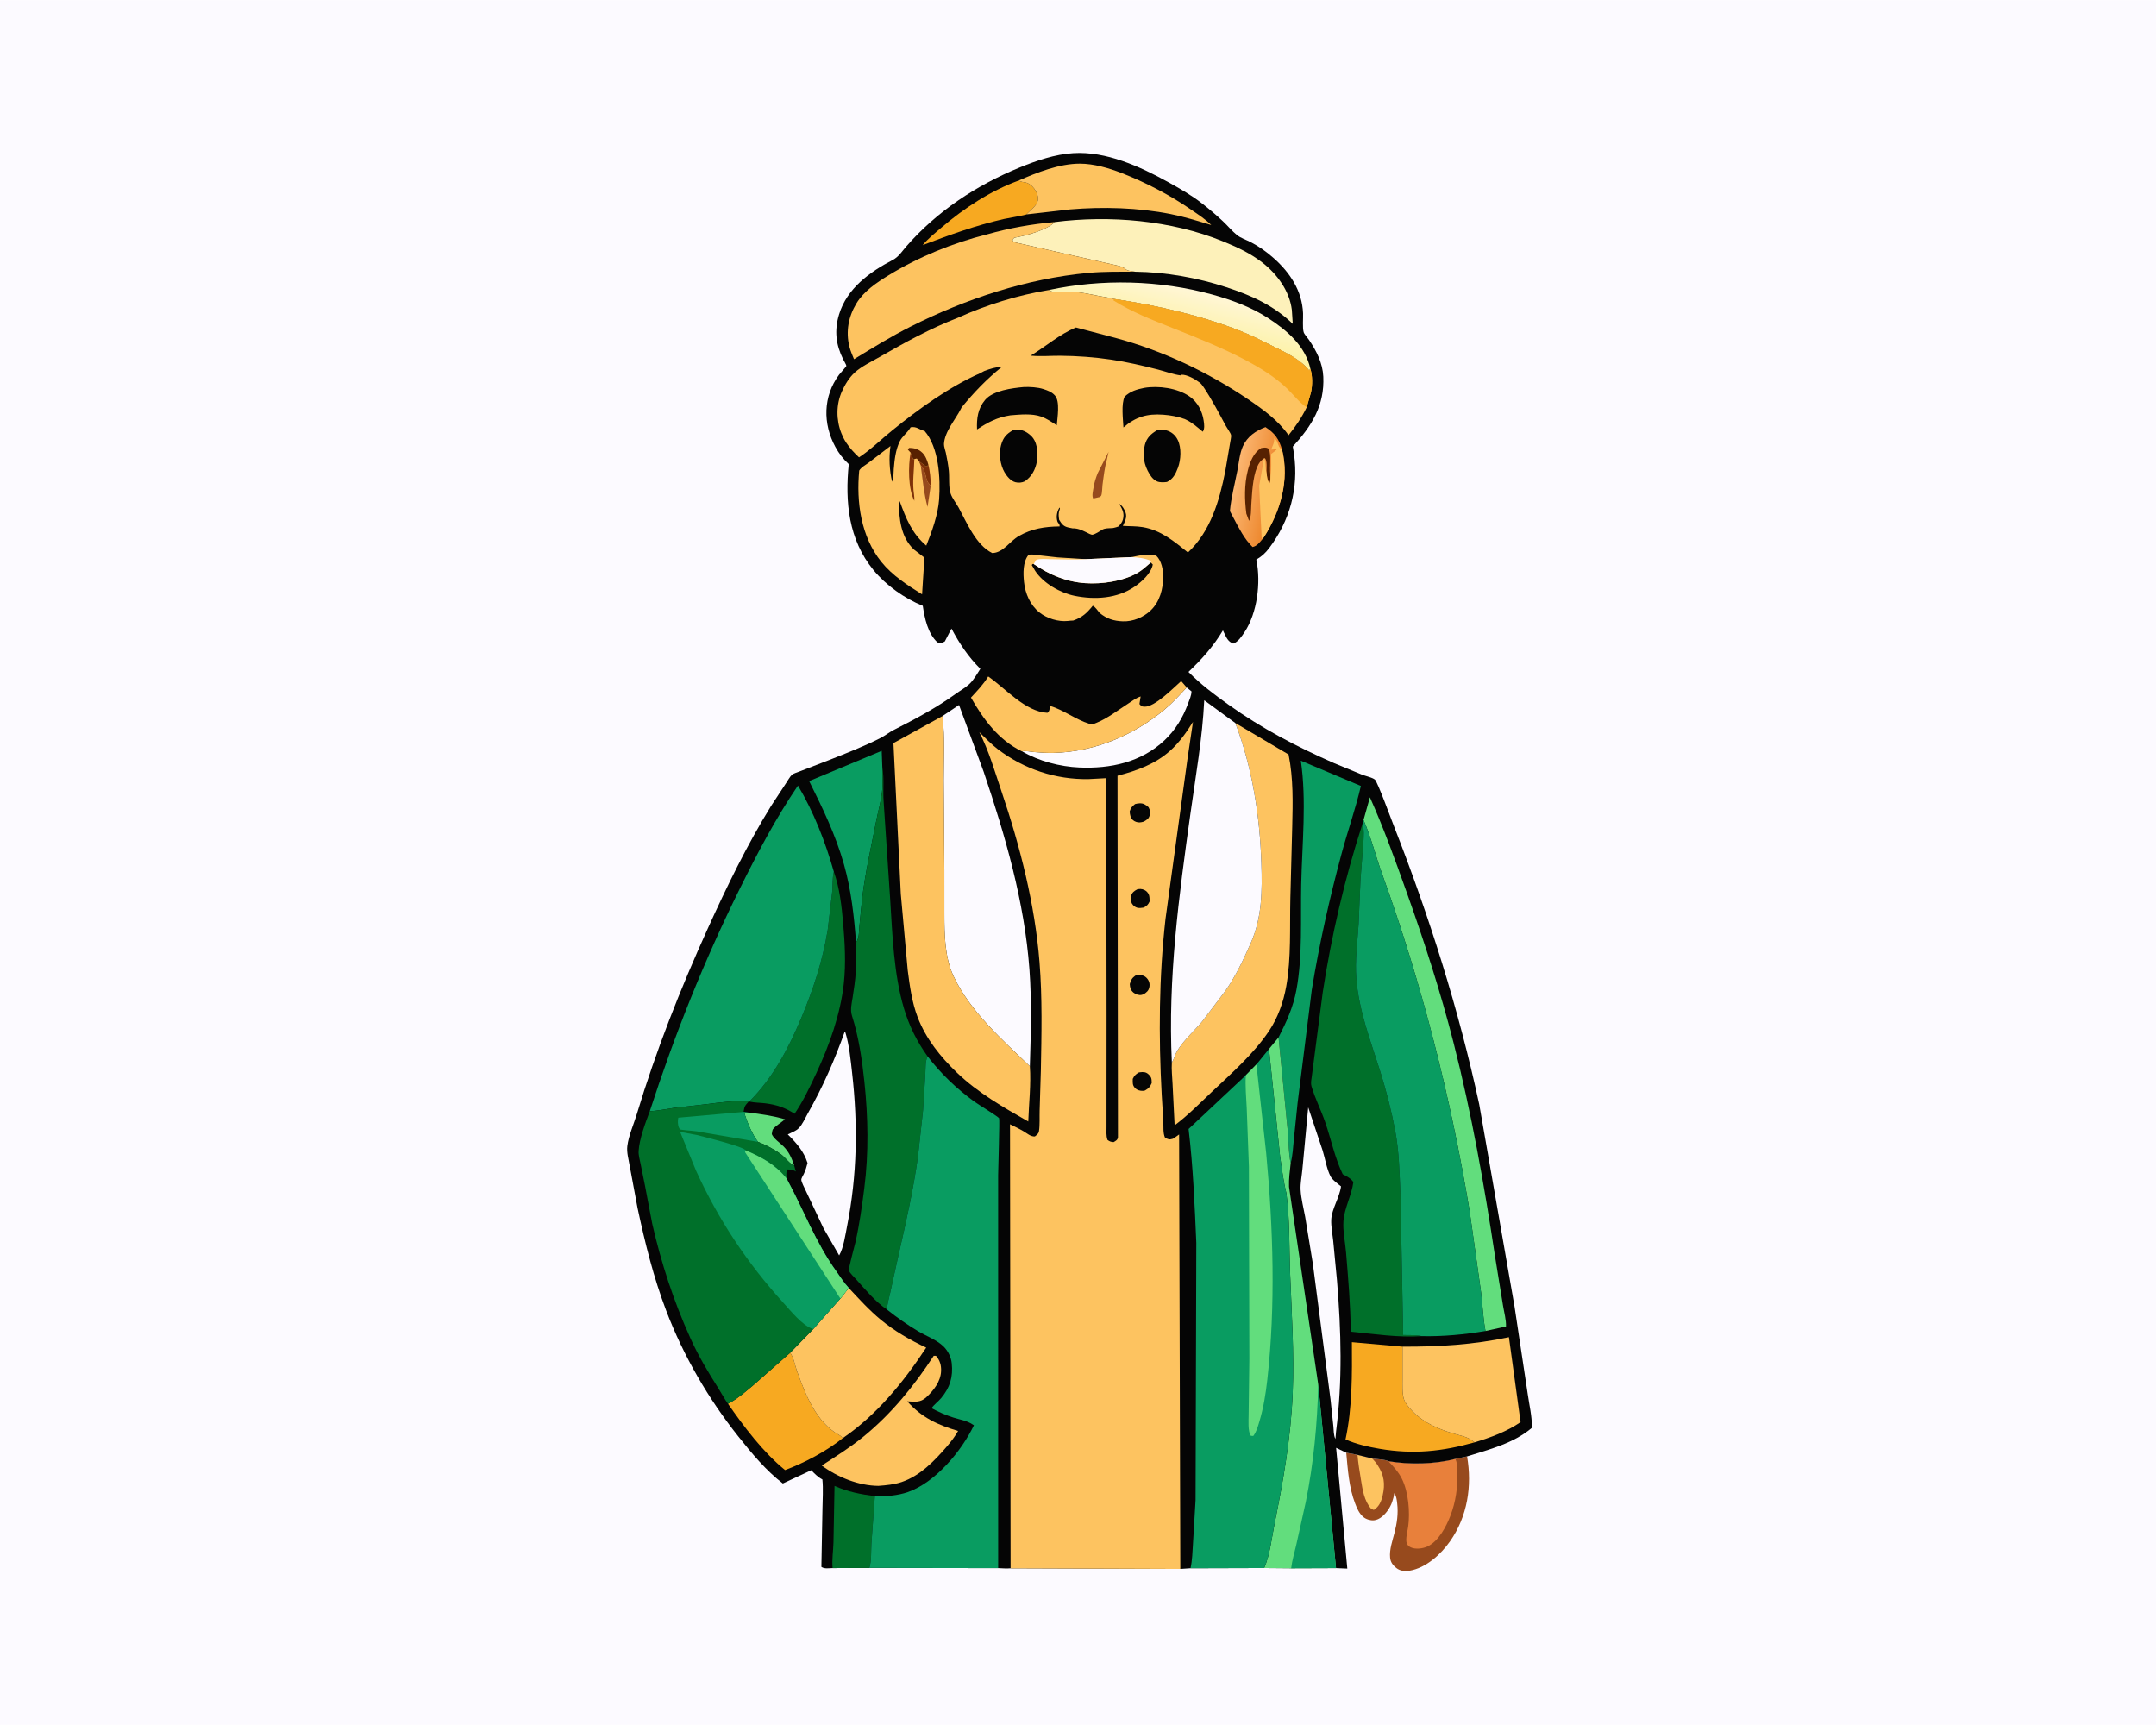<svg version="1.1" xmlns="http://www.w3.org/2000/svg" style="display: block;" viewBox="0 0 2048 1638" width="1280" height="1024">
<defs>
	<linearGradient id="Gradient1" gradientUnits="userSpaceOnUse" x1="1209.01" y1="464.624" x2="1172.7" y2="457.3">
		<stop class="stop0" offset="0" stop-opacity="1" stop-color="rgb(237,135,45)"/>
		<stop class="stop1" offset="1" stop-opacity="1" stop-color="rgb(251,182,113)"/>
	</linearGradient>
	<linearGradient id="Gradient2" gradientUnits="userSpaceOnUse" x1="1125.9" y1="318.197" x2="1135.86" y2="276.966">
		<stop class="stop0" offset="0" stop-opacity="1" stop-color="rgb(252,242,163)"/>
		<stop class="stop1" offset="1" stop-opacity="1" stop-color="rgb(255,246,213)"/>
	</linearGradient>
</defs>
<path transform="translate(0,0)" fill="rgb(252,250,255)" d="M -0 -0 L 2048 0 L 2048 1638 L -0 1638 L -0 -0 z"/>
<path transform="translate(0,0)" fill="rgb(151,74,29)" d="M 1278.8 1379.55 L 1289.51 1381.61 L 1303.53 1385.12 C 1307.11 1385.67 1316.06 1385.95 1318.83 1387.64 C 1338.55 1390.98 1363.12 1390.59 1382.48 1385.42 L 1393.57 1383.08 C 1398.46 1411.09 1393.96 1440.15 1377.44 1463.67 C 1368.69 1476.13 1354.5 1489.1 1338.9 1491.63 C 1334.45 1492.36 1329.94 1491.92 1326.34 1489.03 C 1323.03 1486.38 1320.89 1483.57 1320.47 1479.28 C 1319.69 1471.49 1322.68 1463.29 1324.58 1455.86 C 1327 1446.43 1328.33 1437.47 1327.19 1427.73 C 1326.81 1424.42 1326.42 1420.71 1324.47 1417.93 C 1323.56 1423.83 1321.86 1429.19 1318.41 1434.13 C 1315.38 1438.48 1310.58 1443.33 1305 1443.78 C 1301.73 1444.05 1297.55 1442.77 1295.05 1440.64 C 1291.01 1437.18 1289.07 1432.54 1287.21 1427.7 C 1281.37 1412.48 1280.3 1395.65 1278.8 1379.55 z"/>
<path transform="translate(0,0)" fill="rgb(253,195,96)" d="M 1289.51 1381.61 L 1303.53 1385.12 L 1307.13 1389.21 L 1308.63 1391.45 C 1314.76 1400.78 1315.91 1409.24 1313.38 1420.23 C 1312.08 1425.84 1310.04 1430.77 1305 1433.93 L 1302.5 1432.9 C 1295.72 1425.12 1294.34 1414.81 1292.74 1405 C 1291.46 1397.16 1290.13 1389.55 1289.51 1381.61 z"/>
<path transform="translate(0,0)" fill="rgb(232,128,59)" d="M 1318.83 1387.64 C 1338.55 1390.98 1363.12 1390.59 1382.48 1385.42 C 1384.33 1389.54 1384.25 1393.93 1384.38 1398.36 C 1384.79 1412.33 1382.8 1426.26 1377.79 1439.34 C 1373.83 1449.67 1366.55 1463.62 1356.01 1468.61 C 1351.65 1470.68 1344.63 1471.55 1340.16 1469.5 C 1338.43 1468.71 1336.89 1467.38 1336.26 1465.55 C 1334.9 1461.65 1337.05 1453.96 1337.62 1449.9 C 1339.56 1436.06 1337.91 1416.88 1331.62 1404.24 C 1328.5 1397.95 1323.62 1392.67 1318.83 1387.64 z"/>
<path transform="translate(0,0)" fill="rgb(5,5,5)" d="M 876.558 575.221 C 859.063 568.112 841.655 555.785 829.676 541.19 C 806.022 512.371 802.551 476.364 806.249 440.641 C 800.898 435.671 796.997 430.694 793.503 424.266 C 781.494 402.171 781.78 376.249 797.02 355.728 C 797.89 354.556 803.913 348.026 803.965 347.288 C 804.022 346.483 801.572 342.396 801.023 341.294 C 793.952 327.102 792.401 313.754 797.021 298.445 C 804.457 273.806 826.12 258.079 847.974 246.735 C 853.658 243.785 856.796 238.534 860.908 233.822 C 890.105 200.361 927.645 175.627 968.599 158.876 C 984.678 152.3 1002.07 146.331 1019.51 145.24 C 1050.71 143.287 1082.86 157.924 1109.61 172.725 C 1120.78 178.905 1131.81 185.194 1141.89 193.074 C 1148.91 198.557 1155.79 204.353 1162.23 210.5 C 1166.45 214.525 1170.42 219.275 1174.89 222.948 C 1178.44 225.859 1183.92 227.632 1188.01 229.747 C 1196.05 233.9 1203.01 238.874 1209.78 244.866 C 1225.43 258.715 1236.88 276.013 1237.79 297.38 C 1237.99 302.03 1237.1 311.079 1238.38 315.337 C 1238.98 317.304 1242.22 320.826 1243.46 322.659 C 1250.52 333.064 1256.4 344.662 1257.01 357.471 C 1258.3 384.866 1246.05 404.324 1228.06 423.946 L 1229.23 431.298 C 1233.73 463.583 1225.24 494.301 1205.68 520.268 C 1201.98 525.178 1198.64 528.183 1193.36 531.324 L 1193.55 532.249 C 1197.82 553.238 1194.23 581.951 1182.36 599.952 C 1179.76 603.897 1176.1 609.535 1171.5 611.079 C 1166.58 609.365 1165.06 605.556 1162.9 601.11 L 1161.67 598.519 C 1152.56 613.8 1141.74 625.788 1128.93 637.997 C 1140.69 649.915 1153.39 659.42 1167 669.132 C 1198.67 691.731 1231.77 709.063 1267.34 724.664 L 1294.2 735.746 C 1297.33 736.925 1303.76 738.32 1306.06 740.312 C 1308.56 742.471 1321.63 778.171 1324.01 784.226 C 1357.79 870.341 1385.62 958.326 1405.14 1048.78 L 1438.65 1240.63 L 1451.21 1323.9 C 1452.56 1333.72 1455.4 1345.34 1455.1 1355.12 L 1455.03 1356.04 C 1437.61 1370.72 1414.83 1376.44 1393.57 1383.08 L 1382.48 1385.42 C 1363.12 1390.59 1338.55 1390.98 1318.83 1387.64 C 1316.06 1385.95 1307.11 1385.67 1303.53 1385.12 L 1289.51 1381.61 L 1278.8 1379.55 L 1269.18 1374.93 L 1279.82 1489.63 L 1269.08 1489.16 L 1226.49 1489.31 L 1200.84 1489.09 L 1130.87 1489.29 L 1121.18 1489.95 L 959.966 1489.35 C 956.119 1489.74 952.032 1489.31 948.161 1489.18 L 825.79 1488.98 L 790.889 1489.15 C 787.318 1489.2 783.161 1490.1 780.241 1488 L 781.266 1432.85 C 781.367 1423.71 782.113 1414.06 781.191 1404.97 C 776.914 1402.76 773.945 1399.62 770.61 1396.22 L 743.626 1408.8 C 727.439 1396.35 714.027 1380.07 701.365 1364.17 C 672.898 1328.43 649.165 1287.53 632.886 1244.81 C 620.859 1213.24 612.705 1180.36 605.658 1147.38 L 598.075 1106.73 C 597.083 1100.85 595.169 1094.34 595.901 1088.34 C 597.088 1078.59 602.044 1067.48 604.905 1058 C 623.148 997.536 646.294 939.066 672.378 881.587 C 690.35 841.982 709.682 802.113 732.586 765.093 L 746.487 743.93 C 748.176 741.496 750.15 737.716 752.241 735.708 C 753.492 734.508 757.801 733.236 759.498 732.522 L 787.818 721.601 C 804.01 715.181 820.998 708.608 836.5 700.682 C 840.808 698.48 844.591 695.348 849 693.109 C 869.199 682.849 889.138 672.302 907.539 659.018 C 911.795 655.946 916.621 653.289 920.515 649.777 C 924.835 645.882 928.086 639.904 931.227 635.063 C 919.563 623.375 911.564 611.341 903.8 596.81 L 897.5 609.01 C 894.281 610.892 894.191 610.702 890.5 609.958 C 881.279 601.476 878.358 587.087 876.558 575.221 z"/>
<path transform="translate(0,0)" fill="rgb(98,221,125)" d="M 710.649 1056.47 C 722.628 1057.89 734.11 1059.54 745.738 1062.92 C 743.007 1065.3 735.888 1069.77 734.125 1072.5 C 733.595 1073.32 733.357 1075.93 733.118 1077 C 734.978 1081.41 740.878 1085.24 744.318 1088.69 C 749.428 1093.82 752.168 1100.01 754.369 1106.78 C 750.777 1105.84 745.807 1099.2 742.619 1096.75 C 736.001 1091.67 727.813 1087.39 720.051 1084.36 C 714.809 1078.08 709.616 1065.38 707.133 1057.5 L 710.649 1056.47 z"/>
<path transform="translate(0,0)" fill="rgb(247,169,33)" d="M 974.93 203.446 C 974.451 204.043 955.541 207.339 953.61 207.779 C 926.942 213.855 901.961 222.924 876.445 232.608 C 881.492 226.432 888.392 220.984 894.453 215.792 C 915.902 197.422 940.978 181.006 967.6 171.284 L 969.012 171.922 C 970.503 172.572 971.642 172.722 973.233 172.921 C 976.916 173.383 980.295 176.12 982.484 179.046 C 984.528 181.778 986.712 186.752 985.848 190.235 C 984.468 195.794 978.544 199.381 974.93 203.446 z"/>
<path transform="translate(0,0)" fill="rgb(0,112,42)" d="M 790.889 1489.15 C 790.103 1481.63 791.522 1472.62 791.712 1464.95 L 792.719 1411.11 C 805.446 1416.72 817.313 1419.05 831.012 1420.82 L 827.751 1466.03 C 827.346 1472.95 827.917 1482.46 825.79 1488.98 L 790.889 1489.15 z"/>
<path transform="translate(0,0)" fill="rgb(252,250,255)" d="M 970.929 713.433 C 974.56 712.757 978.49 713.75 982.157 714.081 C 988.529 714.657 995.096 715.069 1001.5 714.875 C 1040.11 713.709 1076.88 698.176 1106.49 673.5 C 1113.99 667.249 1120.6 659.87 1127.27 652.755 L 1131.83 656.5 C 1131.7 660.502 1129.89 664.438 1128.5 668.175 C 1123.53 681.595 1116.53 693.185 1106.04 703.059 C 1083.96 723.837 1054.69 730.07 1025.26 728.775 C 1006.92 727.968 986.788 722.754 970.929 713.433 z"/>
<path transform="translate(0,0)" fill="url(#Gradient1)" d="M 1202.08 405.462 C 1211.15 411.376 1215.01 416.875 1217.93 427.235 C 1224.83 456.082 1216.44 485.161 1200.85 509.608 L 1199.24 511.804 C 1196.53 514.971 1194.14 518.414 1189.84 519.346 C 1187.91 517.54 1186.23 515.311 1184.5 513.31 C 1178.13 504.87 1173.3 494.532 1168.3 485.195 C 1169.47 472.478 1172.9 459.563 1175.35 447.005 C 1176.77 439.715 1177.57 430.339 1180.63 423.657 C 1184.94 414.269 1192.81 408.994 1202.08 405.462 z"/>
<path transform="translate(0,0)" fill="rgb(87,33,1)" d="M 1183.9 487.607 C 1182.18 474.25 1181.95 460.126 1185.23 447 C 1187.27 438.867 1190.57 429.778 1198.12 425.299 C 1201.22 424.95 1202.37 424.404 1205.16 425.944 C 1207.87 432.106 1205.77 443.339 1206.72 450.455 L 1206.86 451.403 C 1206.76 453.829 1206.94 456.628 1206.03 458.871 C 1203.59 456.497 1203.54 451.928 1203.04 448.592 C 1203.02 444.726 1203.97 437.615 1201.5 434.872 C 1197.93 436.489 1195.54 439.934 1194.09 443.511 C 1189.88 453.874 1189.41 467.88 1188.63 478.988 C 1188.29 483.798 1188.74 490.192 1186.49 494.5 L 1183.9 487.607 z"/>
<path transform="translate(0,0)" fill="rgb(253,195,96)" d="M 1206.86 451.403 C 1207.96 444.948 1207.4 437.553 1207.5 430.975 L 1212.68 426.896 L 1211.5 426 C 1210 426.766 1209.17 426.827 1207.49 426.75 L 1208.3 424.69 C 1209.58 421.709 1210.32 419.889 1210.46 416.558 L 1210.49 415.649 C 1211.58 416.912 1212.67 418.109 1213.3 419.676 C 1214.8 423.414 1214.79 424.625 1217.93 427.235 C 1224.83 456.082 1216.44 485.161 1200.85 509.608 L 1199.24 511.804 L 1198.43 510.332 L 1196.1 461.135 L 1200.76 434.911 C 1202.28 437.688 1201.87 444.214 1202.81 447.751 L 1203.04 448.592 C 1203.54 451.928 1203.59 456.497 1206.03 458.871 C 1206.94 456.628 1206.76 453.829 1206.86 451.403 z"/>
<path transform="translate(0,0)" fill="url(#Gradient2)" d="M 995.991 275.322 C 1046.63 264.447 1101.64 265.786 1151.58 279.556 C 1169.72 284.557 1188.6 291.511 1204.45 301.823 C 1222.5 313.565 1239.91 328.194 1244.78 350.208 L 1243.51 351.659 C 1235.57 341.335 1220.99 334.469 1209.51 328.833 C 1199.38 323.857 1189.19 318.51 1178.7 314.352 C 1141.06 299.435 1098.11 289.69 1058.09 283.709 C 1053.51 282.311 1048.69 281.938 1044 280.983 C 1033.49 278.841 1025.17 276.911 1014.31 276.868 C 1009.36 276.848 999.685 278.119 995.991 275.322 z"/>
<path transform="translate(0,0)" fill="rgb(253,195,96)" d="M 967.6 171.284 C 985.179 163.536 1006.36 155.224 1025.78 155.237 C 1038.96 155.247 1053.1 159.371 1065.35 164.115 C 1088.07 172.919 1111.11 184.914 1131.17 198.726 C 1137.89 203.347 1144.81 207.744 1150.59 213.544 C 1137.84 209.666 1125.09 205.695 1112 203.092 C 1081.16 196.962 1047.85 196.064 1016.56 198.675 L 974.93 203.446 C 978.544 199.381 984.468 195.794 985.848 190.235 C 986.712 186.752 984.528 181.778 982.484 179.046 C 980.295 176.12 976.916 173.383 973.233 172.921 C 971.642 172.722 970.503 172.572 969.012 171.922 L 967.6 171.284 z"/>
<path transform="translate(0,0)" fill="rgb(9,156,97)" d="M 813.155 895.131 C 811.35 870.213 808.501 844.942 801.693 820.84 C 793.812 792.935 781.513 767.491 768.614 741.689 L 837.533 712.938 L 838.125 728.61 C 838.045 736.615 838.784 745.006 837.751 752.936 C 836.619 761.623 834.13 770.513 832.433 779.139 C 827.594 803.723 821.921 828.633 818.909 853.522 L 816.304 880.16 C 815.836 885.591 816.233 890.536 813.155 895.131 z"/>
<path transform="translate(0,0)" fill="rgb(252,250,255)" d="M 1242.68 1051.58 L 1256.34 1092.42 C 1258.74 1100.17 1260.17 1109.72 1263.76 1116.87 C 1265.58 1120.5 1270.71 1124.01 1273.84 1126.62 C 1272.46 1137.23 1265.01 1147.93 1264.56 1158.31 C 1264.28 1164.64 1265.75 1171.84 1266.4 1178.16 L 1270.02 1215.9 C 1273.99 1264.2 1275.34 1311.18 1269.15 1359.33 L 1268.55 1366.5 C 1266.75 1363.32 1266.91 1357.89 1266.56 1354.23 L 1263.88 1329 L 1247.08 1200 L 1239.78 1155.51 C 1238.28 1147.2 1235.89 1138.29 1235.45 1129.87 C 1235.12 1123.62 1236.65 1116.32 1237.19 1110.03 L 1242.68 1051.58 z"/>
<path transform="translate(0,0)" fill="rgb(247,169,33)" d="M 691.489 1333.07 L 693.881 1331.76 C 701.788 1327.39 708.597 1321.22 715.542 1315.47 L 750.607 1284.65 C 754.082 1289.55 754.937 1296.12 756.95 1301.73 C 765.127 1324.52 775.212 1350.74 797.518 1363.05 C 798.868 1363.8 799.542 1364.59 800.469 1365.79 C 784.919 1378.21 764.368 1389.1 745.73 1396.07 C 724.517 1378.7 707.111 1355.4 691.489 1333.07 z"/>
<path transform="translate(0,0)" fill="rgb(0,112,42)" d="M 792.061 827.766 C 797.485 842.682 799.561 860.817 800.904 876.61 C 802.512 895.519 803.611 914.751 801.563 933.68 C 798.392 962.996 787.768 992.712 775.347 1019.3 C 769.221 1032.42 762.942 1045.68 754.772 1057.66 C 745.972 1051.83 737.486 1049.04 727 1047.73 C 722.044 1047.11 716.558 1047.19 711.729 1046.06 C 734.374 1023.43 748.873 995.817 761.175 966.579 C 772.567 939.501 781.46 912.192 786.249 883.156 L 790.547 846.552 C 791.012 840.551 790.623 834.678 791.845 828.743 L 792.061 827.766 z"/>
<path transform="translate(0,0)" fill="rgb(253,195,96)" d="M 970.929 713.433 L 970.633 713.383 C 948.497 702.654 934.172 683.07 922.326 662.355 C 928.351 655.788 934.058 650.016 938.707 642.303 C 954.881 653.415 974.102 675.961 995 676.839 C 997.237 675.001 996.912 673.086 997.369 670.291 C 1010.2 673.96 1021.75 683.293 1034.81 687.273 C 1037.78 688.177 1038.99 687.357 1041.73 686.258 C 1051.97 682.15 1062.42 674.034 1071.75 668.012 C 1075.46 665.613 1079.27 662.633 1083.5 661.288 L 1082.36 668.5 C 1084.25 670.505 1084.21 670.859 1086.97 671.022 C 1096.88 671.608 1114.71 653.07 1122.01 646.685 L 1127.27 652.755 C 1120.6 659.87 1113.99 667.249 1106.49 673.5 C 1076.88 698.176 1040.11 713.709 1001.5 714.875 C 995.096 715.069 988.529 714.657 982.157 714.081 C 978.49 713.75 974.56 712.757 970.929 713.433 z"/>
<path transform="translate(0,0)" fill="rgb(253,195,96)" d="M 886.961 1287.5 L 889.092 1287.56 C 892.888 1291.85 894.168 1296.49 893.939 1302.14 C 893.543 1311.89 886.866 1320.49 879.947 1326.87 C 874.166 1332.2 869.152 1331.11 861.813 1330.76 C 875.604 1346.25 890.46 1353.08 910.098 1358.92 C 907.101 1364.26 903.432 1369.01 899.444 1373.65 C 887.709 1387.28 874.021 1401.49 856.61 1407.38 C 849.408 1409.82 842.001 1410.48 834.466 1411.06 C 815.601 1410.95 795.628 1402.8 780.586 1391.77 C 794.286 1382.92 808.011 1374.3 820.654 1363.93 C 847.117 1342.23 868.353 1316.02 886.961 1287.5 z"/>
<path transform="translate(0,0)" fill="rgb(247,169,33)" d="M 1400.75 1369.72 C 1369.69 1378.48 1342.51 1381.28 1310.51 1375.85 C 1299.55 1373.99 1288.31 1371.46 1278.11 1366.95 C 1284.61 1337.06 1284.37 1305.03 1284.17 1274.58 L 1332.22 1278.85 L 1332.23 1310.07 C 1332.27 1315.8 1331.8 1323.08 1333.52 1328.54 C 1334.85 1332.73 1339.05 1337.45 1342.1 1340.56 C 1352.52 1351.17 1366.01 1356.92 1380 1361.2 C 1386.49 1363.19 1394.49 1364.36 1399.48 1368.86 L 1400.75 1369.72 z"/>
<path transform="translate(0,0)" fill="rgb(252,250,255)" d="M 802.472 979.5 C 802.807 980.071 802.993 980.332 803.205 981.031 C 806.736 992.669 808.052 1006.74 809.425 1018.87 C 814.993 1068.06 814.273 1115.8 804.641 1164.41 C 802.971 1172.84 801.355 1184.81 797.124 1192.21 L 782.081 1166.03 L 765.232 1130.36 C 764.088 1127.72 761.336 1122.91 761.155 1120.22 C 761.079 1119.09 763.002 1115.99 763.577 1114.76 C 765.159 1111.37 766.187 1108.07 767.099 1104.45 C 763.548 1093.23 756.517 1085.43 748.311 1077.26 L 750.664 1076.17 C 753.34 1074.9 756.51 1073.59 758.634 1071.49 C 762.163 1068.02 764.733 1061.92 767.189 1057.6 C 781.568 1032.31 792.711 1006.9 802.472 979.5 z"/>
<path transform="translate(0,0)" fill="rgb(253,195,96)" d="M 1019.52 589.19 C 1017.75 589.202 1016.12 589.413 1014.37 589.595 C 1005.28 590.544 994.454 587.203 987.312 581.457 C 978.521 574.384 973.895 563.642 972.727 552.65 C 971.869 544.58 971.558 533.553 976.95 526.861 C 979.595 525.97 982.984 526.783 985.743 527.087 L 1004.74 529.219 L 1031.06 530.886 L 1074.87 528.933 C 1081.28 527.598 1092.37 525.086 1098.5 527.753 C 1103.32 532.492 1104.94 540.889 1104.93 547.479 C 1104.91 559.078 1101.73 571.25 1093.17 579.467 C 1086.18 586.182 1076.23 590.311 1066.5 589.937 C 1057.9 589.606 1051.35 587.555 1044.57 582.003 C 1043.04 580.23 1040.1 575.749 1038 575.185 C 1032.28 582.2 1028.09 586.179 1019.52 589.19 z"/>
<path transform="translate(0,0)" fill="rgb(5,5,5)" d="M 1093.13 534.033 L 1095.04 536 C 1093.45 544.444 1084.46 552.42 1077.69 557.051 C 1061.14 568.359 1040.01 569.591 1020.86 565.719 C 1007.13 562.943 991.228 553.923 983.376 542.088 L 980.101 536.5 L 980.828 535.491 L 981.925 535.494 C 996.901 545.771 1012.86 552.448 1031.07 553.674 C 1046.58 554.718 1066.27 551.96 1080.02 544.232 C 1084.83 541.532 1088.99 537.637 1093.13 534.033 z"/>
<path transform="translate(0,0)" fill="rgb(252,250,255)" d="M 1074.87 528.933 C 1081.58 529.277 1087.16 529.913 1093.42 532.509 L 1093.13 534.033 C 1088.99 537.637 1084.83 541.532 1080.02 544.232 C 1066.27 551.96 1046.58 554.718 1031.07 553.674 C 1012.86 552.448 996.901 545.771 981.925 535.494 L 984.354 531.5 C 988.482 530.165 993.807 530.861 998.131 530.896 C 1009.02 530.984 1020.2 531.602 1031.06 530.886 L 1074.87 528.933 z"/>
<path transform="translate(0,0)" fill="rgb(253,195,96)" d="M 865.019 405.617 C 871.119 404.655 872.686 407.873 878.272 409.11 C 891.848 424.708 893.467 454.11 892.08 474.133 C 891.097 488.331 885.208 504.884 879.853 518.038 C 866.213 506.431 860.669 492.399 854.682 476 L 853.72 476.232 C 854.09 492.512 855.52 509.784 868.083 521.689 L 878.099 529.443 L 875.892 564.316 C 861.923 555.595 847.692 546.466 837.218 533.5 C 817.772 509.427 813.323 476.638 816.163 446.752 C 817.955 443.697 822.356 441.292 825.206 439.199 L 845.864 423.406 C 844.257 434.579 844.873 446.36 847.403 457.331 C 849.034 453.736 848.664 449.261 848.982 445.367 C 849.702 436.564 850.737 427.106 854.637 419.055 C 856.92 414.341 861.44 411.2 864.243 406.854 L 865.019 405.617 z"/>
<path transform="translate(0,0)" fill="rgb(126,49,9)" d="M 872.844 437.743 L 879.5 442.813 C 881.462 442.251 880.67 442.813 881.848 441.09 C 883.414 447.802 884.119 454.244 884.114 461.133 C 882.328 459.216 880.885 457.701 880.197 455.13 C 878.93 450.399 878.161 445.31 874.587 441.761 L 872.844 437.743 z"/>
<path transform="translate(0,0)" fill="rgb(126,49,9)" d="M 864.978 429.69 L 867.469 436.162 L 868.535 435.8 C 868.312 447.021 866.449 458.201 868.225 469.425 C 868.551 471.482 868.56 473.422 868.51 475.5 C 862.571 463.836 862.657 442.496 864.978 429.69 z"/>
<path transform="translate(0,0)" fill="rgb(151,74,29)" d="M 874.587 441.761 C 878.161 445.31 878.93 450.399 880.197 455.13 C 880.885 457.701 882.328 459.216 884.114 461.133 L 881.052 481.328 C 877.565 468.412 876.425 454.983 874.587 441.761 z"/>
<path transform="translate(0,0)" fill="rgb(87,33,1)" d="M 864.978 429.69 L 862.386 426.861 L 863.5 425.226 C 868.503 425.211 872.498 426.233 876.167 429.848 C 879.224 432.86 880.681 437.064 881.848 441.09 C 880.67 442.813 881.462 442.251 879.5 442.813 L 872.844 437.743 L 870.85 435.297 L 868.535 435.8 L 867.469 436.162 L 864.978 429.69 z"/>
<path transform="translate(0,0)" fill="rgb(253,195,96)" d="M 1332.22 1278.85 C 1367.03 1278.98 1399.17 1277.07 1433.34 1269.85 L 1444.4 1350.52 C 1431.25 1359.55 1415.92 1365.14 1400.75 1369.72 L 1399.48 1368.86 C 1394.49 1364.36 1386.49 1363.19 1380 1361.2 C 1366.01 1356.92 1352.52 1351.17 1342.1 1340.56 C 1339.05 1337.45 1334.85 1332.73 1333.52 1328.54 C 1331.8 1323.08 1332.27 1315.8 1332.23 1310.07 L 1332.22 1278.85 z"/>
<path transform="translate(0,0)" fill="rgb(98,221,125)" d="M 1295.23 778.599 L 1301.28 757.059 C 1314.43 786.425 1325.33 816.814 1336.14 847.099 C 1352.93 894.126 1368.33 941.718 1380.71 990.111 C 1397.88 1057.23 1409.87 1125.03 1420.2 1193.46 L 1427.75 1240 C 1428.73 1246.04 1430.84 1253.61 1430.56 1259.67 L 1411.09 1263.98 C 1408.75 1252.22 1408.38 1239.48 1406.92 1227.52 L 1396.03 1150.23 C 1377.82 1040.58 1350.6 934.248 1312.82 829.694 C 1306.66 812.652 1302.48 795.29 1295.23 778.599 z"/>
<path transform="translate(0,0)" fill="rgb(9,156,97)" d="M 1214.52 985.121 C 1222.04 970.396 1228.46 956.324 1231.5 939.926 C 1237.46 907.651 1235.32 872.545 1236.03 839.738 C 1236.88 801.207 1241.25 760.555 1235.68 722.311 L 1292.71 746.31 C 1287.76 767.814 1280.23 788.89 1274.47 810.231 C 1262.97 852.891 1253.19 896.397 1246.07 940 L 1232.61 1047.35 L 1229.05 1081.92 C 1228.29 1089.38 1227.97 1097.28 1226.04 1104.54 C 1223.88 1095.23 1224.19 1083.9 1223.29 1074.24 L 1214.52 985.121 z"/>
<path transform="translate(0,0)" fill="rgb(253,241,186)" d="M 1001.87 210.702 C 1054.05 204.004 1112.55 209.051 1161.36 228.892 C 1174.91 234.4 1187.48 240.16 1199.12 249.186 C 1213.14 260.057 1224.95 276.162 1227.15 294.198 L 1228.01 307.372 C 1209.6 289.683 1188.75 280.411 1164.88 272.578 C 1137.52 263.599 1107.14 258.207 1078.27 257.862 C 1076.4 257.515 1071.37 257.07 1070.09 256 C 1067.25 253.634 1064.87 252.857 1061.1 251.953 L 962.938 229.756 L 961.661 227.5 L 963.5 225.543 C 973.741 223.935 995.028 218.112 1001.87 210.702 z"/>
<path transform="translate(0,0)" fill="rgb(253,195,96)" d="M 798.261 1233.14 L 806.208 1223.07 C 815.917 1233.44 825.729 1244.28 836.696 1253.32 C 850.002 1264.3 864.255 1272.4 879.807 1279.77 C 858.315 1312.39 832.966 1343.6 800.469 1365.79 C 799.542 1364.59 798.868 1363.8 797.518 1363.05 C 775.212 1350.74 765.127 1324.52 756.95 1301.73 C 754.937 1296.12 754.082 1289.55 750.607 1284.65 L 772.518 1262.12 L 798.261 1233.14 z"/>
<path transform="translate(0,0)" fill="rgb(98,221,125)" d="M 1214.52 985.121 L 1223.29 1074.24 C 1224.19 1083.9 1223.88 1095.23 1226.04 1104.54 C 1225.23 1111.99 1224.17 1119.53 1224.46 1127.04 L 1252.2 1314.65 L 1269.08 1489.16 L 1226.49 1489.31 L 1200.84 1489.09 C 1206.32 1476.76 1207.92 1460.85 1210.62 1447.58 C 1218.95 1406.61 1226.22 1364.93 1227.94 1323.06 C 1229.5 1284.93 1226.93 1246.89 1225.47 1208.82 C 1224.5 1183.63 1225.27 1158.1 1221.95 1133.09 C 1219.14 1121.96 1217.66 1109.82 1216 1098.42 L 1205.41 996.135 L 1214.52 985.121 z"/>
<path transform="translate(0,0)" fill="rgb(9,156,97)" d="M 1252.2 1314.65 L 1269.08 1489.16 L 1226.49 1489.31 C 1227.36 1481.89 1229.63 1474.48 1231.31 1467.19 L 1240.38 1426.36 C 1247.73 1390.04 1251.46 1351.64 1252.2 1314.65 z"/>
<path transform="translate(0,0)" fill="rgb(253,195,96)" d="M 937.737 222.367 C 958.551 216.447 980.318 212.562 1001.87 210.702 C 995.028 218.112 973.741 223.935 963.5 225.543 L 961.661 227.5 L 962.938 229.756 L 1061.1 251.953 C 1064.87 252.857 1067.25 253.634 1070.09 256 C 1071.37 257.07 1076.4 257.515 1078.27 257.862 C 1063.53 257.887 1048.64 257.615 1033.95 258.974 C 975.528 264.382 917.269 283.663 865 309.996 C 846.639 319.246 828.763 330.26 811.219 340.974 C 809.656 337.054 807.823 333.03 806.807 328.933 C 803.275 314.7 805.937 300.473 813.524 287.954 C 820.559 276.343 832.887 268.104 844.242 261.161 C 872.852 243.669 905.24 230.48 937.737 222.367 z"/>
<path transform="translate(0,0)" fill="rgb(253,195,96)" d="M 1173.42 686.525 L 1224.03 716.438 C 1228.63 739.212 1228.05 761.97 1227.5 785.069 L 1225.72 852.951 C 1225.05 880.432 1226.66 909.654 1221.8 936.695 C 1219.08 951.78 1213.92 966.331 1205.38 979.131 C 1191.06 1000.58 1169.63 1019.41 1151 1036.99 C 1139.7 1047.65 1128.25 1059.34 1115.79 1068.63 L 1113.81 1029.12 C 1113.54 1022.55 1112.68 1015.54 1113.15 1009.01 C 1114.09 1007.37 1114.86 1005.93 1115.44 1004.12 C 1119.24 992.109 1133.88 979.828 1142.02 969.882 L 1164.19 940.636 C 1174 926.546 1181.05 911.399 1188.01 895.757 C 1198.92 871.247 1199.03 846.063 1198.2 819.811 C 1196.79 774.896 1189.48 728.547 1173.42 686.525 z"/>
<path transform="translate(0,0)" fill="rgb(252,250,255)" d="M 895.272 679.925 L 910.977 669.408 L 934.408 732.866 C 954.968 793.883 973.136 855.999 977.873 920.574 C 980.105 950.988 979.201 982.096 978.268 1012.57 C 952.016 987.435 921.328 960.249 905.697 926.886 C 897.336 909.04 897.073 887.382 897.045 868.049 L 897.038 826.194 L 896.407 741.218 C 896.381 721.507 897.552 700.754 895.418 681.196 L 895.272 679.925 z"/>
<path transform="translate(0,0)" fill="rgb(253,195,96)" d="M 895.272 679.925 L 895.418 681.196 C 897.552 700.754 896.381 721.507 896.407 741.218 L 897.038 826.194 L 897.045 868.049 C 897.073 887.382 897.336 909.04 905.697 926.886 C 921.328 960.249 952.016 987.435 978.268 1012.57 C 979.499 1029.33 977.337 1048.13 976.763 1065.01 C 952.977 1051.46 928.996 1037.78 909.095 1018.7 C 893.318 1003.58 879.538 986.492 871.649 965.865 C 866.273 951.808 864.189 936.344 862.262 921.498 L 855.676 849.018 L 848.677 705.601 L 895.272 679.925 z"/>
<path transform="translate(0,0)" fill="rgb(252,250,255)" d="M 1113.15 1009.01 C 1109.31 928.727 1119.79 851.398 1130.86 772.181 C 1135.86 736.365 1142.14 701.121 1143.92 664.914 L 1173.42 686.525 C 1189.48 728.547 1196.79 774.896 1198.2 819.811 C 1199.03 846.063 1198.92 871.247 1188.01 895.757 C 1181.05 911.399 1174 926.546 1164.19 940.636 L 1142.02 969.882 C 1133.88 979.828 1119.24 992.109 1115.44 1004.12 C 1114.86 1005.93 1114.09 1007.37 1113.15 1009.01 z"/>
<path transform="translate(0,0)" fill="rgb(0,112,42)" d="M 838.125 728.61 C 840.059 739.252 838.546 750.42 839.375 761.217 L 845.558 853.608 C 847.697 887.49 848.931 924.857 858.67 957.584 C 863.643 974.293 870.985 989.023 881.135 1003.16 C 878.798 1007.56 879.277 1015.04 878.96 1020.04 L 876.838 1054.04 L 871.954 1098.51 C 867.701 1129.33 860.663 1160.5 853.728 1190.83 L 845.624 1227.55 C 844.531 1232.77 842.647 1238.34 842.635 1243.68 C 831.804 1236.45 822.058 1224.74 813.409 1215.09 C 811.663 1213.14 807.126 1208.85 806.394 1206.56 C 805.813 1204.74 811.639 1183.82 812.538 1179.88 C 816.395 1162.95 818.799 1145.53 821.004 1128.32 C 825.285 1094.89 824.644 1060.68 821.081 1027.22 C 818.86 1006.36 815.75 984.626 809.301 964.608 C 807.458 958.887 809.021 952.877 809.941 947.065 C 811.213 939.025 812.444 930.763 812.935 922.639 C 813.485 913.53 813.018 904.265 813.155 895.131 C 816.233 890.536 815.836 885.591 816.304 880.16 L 818.909 853.522 C 821.921 828.633 827.594 803.723 832.433 779.139 C 834.13 770.513 836.619 761.623 837.751 752.936 C 838.784 745.006 838.045 736.615 838.125 728.61 z"/>
<path transform="translate(0,0)" fill="rgb(0,112,42)" d="M 1294.19 782.412 C 1295.98 787.932 1295.33 793.735 1295.12 799.449 L 1292.35 835.084 L 1290.55 877.385 C 1289.48 895.039 1286.98 911.764 1288.41 929.567 C 1290.83 959.587 1301.44 987.1 1310.47 1015.52 C 1316.59 1034.78 1321.56 1053.95 1325.32 1073.81 C 1329.02 1093.35 1329.4 1114.18 1330.29 1134.04 L 1332.87 1267.81 C 1338.45 1268 1345.16 1267.55 1350.53 1268.86 C 1328.33 1270.39 1305.19 1266.75 1283.08 1264.63 C 1282.89 1239.44 1280.67 1214.44 1278.63 1189.36 C 1277.85 1179.77 1275.43 1168.78 1276.16 1159.33 C 1277.11 1147.14 1283.92 1135.07 1285.59 1122.5 C 1282.95 1118.8 1279.39 1117.17 1275.49 1115.11 C 1267.99 1099.7 1264.38 1081.72 1258.76 1065.47 C 1254.88 1054.26 1249.24 1043.11 1245.89 1031.88 C 1245.06 1029.09 1245.41 1026.59 1245.88 1023.77 L 1256.49 942.252 C 1264.69 888.703 1277.44 833.925 1294.19 782.412 z"/>
<path transform="translate(0,0)" fill="rgb(9,156,97)" d="M 1294.19 782.412 L 1295.23 778.599 C 1302.48 795.29 1306.66 812.652 1312.82 829.694 C 1350.6 934.248 1377.82 1040.58 1396.03 1150.23 L 1406.92 1227.52 C 1408.38 1239.48 1408.75 1252.22 1411.09 1263.98 C 1391.08 1267.34 1370.84 1269.27 1350.53 1268.86 C 1345.16 1267.55 1338.45 1268 1332.87 1267.81 L 1330.29 1134.04 C 1329.4 1114.18 1329.02 1093.35 1325.32 1073.81 C 1321.56 1053.95 1316.59 1034.78 1310.47 1015.52 C 1301.44 987.1 1290.83 959.587 1288.41 929.567 C 1286.98 911.764 1289.48 895.039 1290.55 877.385 L 1292.35 835.084 L 1295.12 799.449 C 1295.33 793.735 1295.98 787.932 1294.19 782.412 z"/>
<path transform="translate(0,0)" fill="rgb(9,156,97)" d="M 617.265 1055.17 C 640.718 982.769 668.599 912.883 702.372 844.624 C 719.099 810.817 736.736 777.138 758.003 745.939 C 772.974 771.026 784.129 799.748 792.061 827.766 L 791.845 828.743 C 790.623 834.678 791.012 840.551 790.547 846.552 L 786.249 883.156 C 781.46 912.192 772.567 939.501 761.175 966.579 C 748.873 995.817 734.374 1023.43 711.729 1046.06 L 711.264 1046.02 C 698.192 1044.86 684.389 1046.85 671.437 1048.5 L 640.458 1052.03 C 632.794 1053.14 625.01 1054.9 617.265 1055.17 z"/>
<path transform="translate(0,0)" fill="rgb(0,112,42)" d="M 617.265 1055.17 C 625.01 1054.9 632.794 1053.14 640.458 1052.03 L 671.437 1048.5 C 684.389 1046.85 698.192 1044.86 711.264 1046.02 C 707.75 1049.79 707.084 1050.55 706.308 1055.89 L 710.649 1056.47 L 707.133 1057.5 C 709.616 1065.38 714.809 1078.08 720.051 1084.36 C 727.813 1087.39 736.001 1091.67 742.619 1096.75 C 745.807 1099.2 750.777 1105.84 754.369 1106.78 L 755.955 1112.5 L 755.162 1111.95 C 753.128 1110.84 750.594 1110.77 748.328 1110.5 C 746.265 1112.83 747.119 1116.17 747.208 1119.23 C 763.227 1148.7 774.511 1179.57 794.245 1207.1 C 798.019 1212.36 801.763 1218.37 806.208 1223.07 L 798.261 1233.14 L 772.518 1262.12 L 750.607 1284.65 L 715.542 1315.47 C 708.597 1321.22 701.788 1327.39 693.881 1331.76 L 691.489 1333.07 C 688.006 1328.25 685.254 1322.9 682.055 1317.87 C 672.304 1302.56 663.285 1287.37 655.798 1270.79 C 639.871 1235.54 628.173 1199.76 619.545 1162.03 L 612.754 1126.32 L 608.452 1105.02 C 607.698 1101.28 606.399 1096.88 606.63 1093.06 C 607.336 1081.4 613.158 1066.08 617.265 1055.17 z"/>
<path transform="translate(0,0)" fill="rgb(9,156,97)" d="M 706.308 1055.89 L 710.649 1056.47 L 707.133 1057.5 C 709.616 1065.38 714.809 1078.08 720.051 1084.36 L 666.541 1075.18 C 660.132 1073.67 652.919 1073.77 646.306 1072.65 C 645.553 1071.88 645.215 1071.65 644.768 1070.5 C 643.817 1068.07 643.634 1063.83 644.347 1061.38 L 706.308 1055.89 z"/>
<path transform="translate(0,0)" fill="rgb(9,156,97)" d="M 772.518 1262.12 L 771.343 1261.72 C 761.84 1258.27 751.145 1244.92 744.211 1237.3 C 709.871 1199.58 682.427 1158.26 661.216 1111.81 L 646.034 1074.86 L 661.926 1077.82 C 667.894 1079.38 706.139 1088.74 708.308 1092.36 C 723.586 1099.11 736.569 1105.81 747.208 1119.23 C 763.227 1148.7 774.511 1179.57 794.245 1207.1 C 798.019 1212.36 801.763 1218.37 806.208 1223.07 L 798.261 1233.14 L 772.518 1262.12 z"/>
<path transform="translate(0,0)" fill="rgb(98,221,125)" d="M 708.308 1092.36 C 723.586 1099.11 736.569 1105.81 747.208 1119.23 C 763.227 1148.7 774.511 1179.57 794.245 1207.1 C 798.019 1212.36 801.763 1218.37 806.208 1223.07 L 798.261 1233.14 L 707.701 1094.09 L 708.308 1092.36 z"/>
<path transform="translate(0,0)" fill="rgb(9,156,97)" d="M 842.635 1243.68 C 842.647 1238.34 844.531 1232.77 845.624 1227.55 L 853.728 1190.83 C 860.663 1160.5 867.701 1129.33 871.954 1098.51 L 876.838 1054.04 L 878.96 1020.04 C 879.277 1015.04 878.798 1007.56 881.135 1003.16 C 893.952 1019.77 908.508 1033.69 925.428 1046.05 C 928.443 1048.26 948.314 1060.44 949.044 1061.9 C 949.711 1063.24 948.146 1110.69 948.135 1116.01 L 948.161 1489.18 L 825.79 1488.98 C 827.917 1482.46 827.346 1472.95 827.751 1466.03 L 831.012 1420.82 C 841.247 1421.24 852.823 1420.32 862.513 1416.91 C 888.528 1407.76 913.466 1377.99 925.142 1353.49 L 924.071 1352.83 C 917.917 1348.86 912.479 1348.36 905.624 1346.19 C 898.287 1343.88 891.675 1340.92 884.899 1337.29 C 887.311 1333.74 891.178 1331.06 893.977 1327.73 C 902.385 1317.72 905.449 1307.65 904.065 1294.61 C 903.453 1288.84 900.539 1282.91 896.444 1278.85 C 889.911 1272.37 880.06 1268.9 872.166 1264.21 C 861.76 1258.03 852.085 1251.21 842.635 1243.68 z"/>
<path transform="translate(0,0)" fill="rgb(9,156,97)" d="M 1205.41 996.135 L 1216 1098.42 C 1217.66 1109.82 1219.14 1121.96 1221.95 1133.09 C 1225.27 1158.1 1224.5 1183.63 1225.47 1208.82 C 1226.93 1246.89 1229.5 1284.93 1227.94 1323.06 C 1226.22 1364.93 1218.95 1406.61 1210.62 1447.58 C 1207.92 1460.85 1206.32 1476.76 1200.84 1489.09 L 1130.87 1489.29 C 1132.61 1481.75 1132.72 1473.18 1133.25 1465.46 L 1135.68 1424.5 L 1136.38 1180.18 C 1134.81 1144.26 1133.32 1107.81 1129.04 1072.11 L 1183.43 1021.07 L 1193.48 1010.81 L 1205.41 996.135 z"/>
<path transform="translate(0,0)" fill="rgb(98,221,125)" d="M 1183.43 1021.07 L 1193.48 1010.81 L 1202.79 1095.42 C 1209.42 1166.35 1211.78 1239.28 1203.84 1310.18 C 1202.33 1323.67 1200.19 1337.08 1196.25 1350.11 C 1194.84 1354.76 1193.5 1359.75 1190.5 1363.66 L 1188.2 1363.5 C 1185.2 1359.36 1186.09 1348.87 1186.09 1343.87 L 1186.77 1290.39 L 1186.35 1107.7 L 1184.27 1052.16 C 1183.81 1041.99 1182.72 1031.2 1183.43 1021.07 z"/>
<path transform="translate(0,0)" fill="rgb(253,195,96)" d="M 910.071 301.538 C 936.737 289.423 967.112 280.056 995.991 275.322 C 999.685 278.119 1009.36 276.848 1014.31 276.868 C 1025.17 276.911 1033.49 278.841 1044 280.983 C 1048.69 281.938 1053.51 282.311 1058.09 283.709 C 1098.11 289.69 1141.06 299.435 1178.7 314.352 C 1189.19 318.51 1199.38 323.857 1209.51 328.833 C 1220.99 334.469 1235.57 341.335 1243.51 351.659 L 1244.78 350.208 C 1246.83 356.972 1246.8 365.627 1245.29 372.5 L 1241.2 386.725 C 1236.54 396.396 1230.7 404.841 1223.99 413.186 C 1214.29 399.074 1199.68 388.608 1185.67 379.105 C 1147.56 353.266 1104.2 332.736 1059.65 320.762 L 1022.04 310.836 C 1006.33 317.345 993.422 328.85 979.056 337.573 L 980.16 337.676 C 989.057 338.453 998.076 337.636 1007 337.692 C 1022.98 337.794 1039.66 339.016 1055.47 341.365 C 1070.48 343.597 1085.27 347.038 1099.98 350.796 C 1107.11 352.618 1114.38 355.435 1121.67 356.38 L 1121.99 355.708 C 1127.36 355.329 1135.32 359.885 1139.68 363.245 C 1141.05 364.302 1142.07 365.676 1142.98 367.126 L 1143.05 367.131 C 1151.09 379.115 1157.68 391.818 1164.54 404.491 C 1165.6 406.445 1169.05 411.084 1169.4 413.106 C 1169.7 414.853 1168.69 418.767 1168.44 420.633 L 1163.89 447.391 C 1158.41 475.222 1149.92 504.464 1128.45 524.538 C 1115.24 513.926 1102.74 503.318 1085.46 500.46 C 1079.25 499.432 1072.88 499.704 1066.61 499.284 C 1068.44 495.402 1070.75 491.227 1069.26 486.854 C 1068.11 483.482 1066.18 480.298 1063.19 478.327 C 1066.03 483.386 1068.26 487.029 1066.74 493.044 C 1066.05 495.802 1064.35 497.733 1062.5 499.803 C 1061.05 500.292 1059.61 500.891 1058.1 501.125 C 1056.83 501.372 1057.23 501.343 1056.15 501.405 C 1053.21 501.572 1049.53 501.368 1046.96 502.96 C 1044.63 504.411 1040.48 507.111 1037.82 507.646 C 1036.47 507.92 1033.04 505.916 1031.77 505.312 C 1027.24 503.166 1023.85 501.54 1018.78 501.619 L 1017.44 501.339 L 1014.83 500.819 C 1010.09 499.731 1008.57 497.477 1006.09 493.5 C 1005.56 489.904 1005.23 487.289 1006.53 483.773 C 1006.98 482.558 1006.93 483.344 1006.5 481.782 C 1004.06 485.409 1003.09 490.517 1004.37 494.841 C 1005.01 496.977 1006.82 497.252 1006.5 499.817 C 992.466 499.962 980.225 501.833 967.844 508.888 C 959.066 513.891 952.951 524.919 942.5 525.076 C 927.094 517.487 918.423 496.332 910.675 482.067 C 908.234 477.573 904.611 473.375 902.977 468.5 C 900.891 462.275 901.987 453.195 901.252 446.55 C 900.626 440.884 899.65 435.428 898.463 429.855 C 897.991 427.64 896.584 423.784 896.68 421.631 C 897.213 409.691 907.815 398.069 912.784 388.05 L 913.361 386.858 C 924.974 372.626 937.564 359.527 951.93 348.067 C 945.757 348.456 940.652 350.02 934.872 352.222 L 931.179 354.223 C 901.896 367.055 872.704 388.227 847.878 408.299 C 837.512 416.68 827.053 426.943 815.989 434.205 C 811.354 429.897 807.301 425.5 803.8 420.201 C 801.948 417.38 800.463 414.401 799.216 411.268 C 794.191 398.642 794.185 384.054 799.699 371.636 C 802.528 365.265 806.678 358.377 811.871 353.649 C 818.444 347.663 827.851 343.286 835.548 338.852 C 859.6 324.996 884.122 311.565 910.071 301.538 z"/>
<path transform="translate(0,0)" fill="rgb(151,74,29)" d="M 1053.07 428.96 L 1051.52 435.807 C 1049.33 443.764 1048.34 452.258 1047.27 460.442 C 1046.94 462.917 1047.01 468.354 1046.05 470.5 C 1045.77 471.137 1045.02 471.435 1044.5 471.902 L 1038.5 473.299 C 1036.87 471.012 1038.37 465.362 1038.83 462.482 C 1039.61 457.716 1040.97 453.537 1042.77 449.066 L 1053.07 428.96 z"/>
<path transform="translate(0,0)" fill="rgb(5,5,5)" d="M 1099.02 408.5 C 1102.08 407.975 1104.73 407.716 1107.78 408.52 C 1112.69 409.816 1116.49 413.061 1118.74 417.632 C 1122.4 425.064 1121.8 436.398 1118.96 444 C 1116.82 449.726 1114.31 454.874 1108.5 457.564 C 1106.12 457.904 1103.5 458.003 1101.11 457.607 C 1097.02 456.928 1094.12 453.545 1092.05 450.225 C 1086.67 441.616 1084.98 432.1 1087.53 422.259 C 1089.26 415.605 1093.32 411.858 1099.02 408.5 z"/>
<path transform="translate(0,0)" fill="rgb(5,5,5)" d="M 962.065 408.5 C 964.447 407.919 967.067 407.745 969.5 408.191 C 973.878 408.993 978.875 412.503 981.458 416.082 C 985.539 421.737 986.164 431.31 984.972 438 C 983.59 445.754 980.067 452.437 973.5 456.938 C 970.747 458.278 967.491 458.574 964.5 457.793 C 960.074 456.637 956.45 452.179 954.239 448.417 C 950.038 441.268 948.68 430.45 950.928 422.5 C 952.919 415.46 955.908 412.033 962.065 408.5 z"/>
<path transform="translate(0,0)" fill="rgb(5,5,5)" d="M 972.586 367.399 C 978.214 367.177 985.747 367.584 991.107 369.335 C 995.303 370.706 999.031 372.005 1002.09 375.423 C 1007.17 381.085 1004.38 396.525 1003.85 403.782 C 999.203 400.713 994.329 397.348 989.042 395.477 C 980.186 392.344 969.021 393.507 959.762 394.262 C 947.094 396.225 938.608 400.777 928.107 407.686 C 927.614 397.404 928.848 387.799 935.781 379.613 C 943.392 370.626 961.582 368.403 972.586 367.399 z"/>
<path transform="translate(0,0)" fill="rgb(5,5,5)" d="M 1086.93 368.196 C 1100.43 365.934 1118.5 368.359 1129.86 376.283 C 1137.61 381.691 1141.98 390.081 1143.37 399.339 C 1143.88 402.738 1144.5 407.017 1142.5 409.819 C 1137.32 405.531 1132.61 401.185 1126.46 398.318 L 1125.32 397.793 C 1118.73 395.415 1112 394.191 1105.02 393.676 C 1089.65 392.541 1078.75 395.718 1067.16 405.792 C 1066.76 397.712 1064.93 383.652 1068.29 376.5 C 1073.82 371.375 1079.69 369.652 1086.93 368.196 z"/>
<path transform="translate(0,0)" fill="rgb(247,169,33)" d="M 1058.09 283.709 C 1098.11 289.69 1141.06 299.435 1178.7 314.352 C 1189.19 318.51 1199.38 323.857 1209.51 328.833 C 1220.99 334.469 1235.57 341.335 1243.51 351.659 L 1244.78 350.208 C 1246.83 356.972 1246.8 365.627 1245.29 372.5 L 1241.2 386.725 C 1234.38 382.312 1228.19 374.115 1222.18 368.41 C 1210.84 357.639 1197.44 349.415 1183.67 342.089 C 1161.26 330.163 1137.71 320.853 1114.18 311.467 C 1094.74 303.713 1075.44 296.395 1057.66 285.117 L 1058.09 283.709 z"/>
<path transform="translate(0,0)" fill="rgb(253,195,96)" d="M 959.966 1489.35 L 959.424 1067.64 C 963.735 1069.78 968.171 1071.85 972.308 1074.31 C 975.648 1076.29 978.969 1079.42 983 1079.22 C 984.978 1077.64 986.56 1076.73 986.961 1074 C 987.868 1067.82 987.356 1060.88 987.562 1054.62 L 988.713 1016.72 C 989.35 982.443 990.171 947.707 987.434 913.5 C 983.034 858.533 968.989 803.542 951.33 751.449 C 945.019 732.832 939.257 712.634 930.237 695.182 C 935.921 700.683 941.604 706.687 947.907 711.469 C 972.788 730.348 1002.63 740.299 1033.87 739.817 L 1050.84 738.912 L 1051.14 965.47 L 1051.08 1048.7 L 1051.08 1069.93 C 1051.08 1074.15 1050.61 1078.47 1052.02 1082.5 C 1054.44 1084.2 1055.01 1084.3 1057.81 1084.61 C 1059.87 1083.34 1061.6 1082.7 1061.96 1080 L 1061.53 736.593 C 1079.6 731.946 1097.45 725.514 1111.57 712.819 C 1120.31 704.966 1127.04 695.364 1133.23 685.466 L 1128.01 720.5 L 1107.13 872.5 C 1100.85 927.925 1100.53 984.166 1103.53 1039.84 L 1105.08 1065.03 C 1105.27 1069.86 1104.62 1075.95 1106.66 1080.34 C 1109.31 1081.84 1110.74 1082.48 1113.81 1081.5 C 1115.07 1081.1 1116.23 1080.08 1117.28 1079.31 L 1120.05 1077.32 L 1121.18 1489.95 L 959.966 1489.35 z"/>
<path transform="translate(0,0)" fill="rgb(5,5,5)" d="M 1081.59 1018.5 L 1082.55 1018.29 C 1085.84 1017.87 1088.35 1017.78 1090.9 1020.14 C 1093.98 1022.99 1093.93 1024.6 1094.02 1028.5 C 1092.44 1032.08 1091.13 1033.53 1087.75 1035.5 C 1087.01 1035.73 1086.77 1035.84 1085.89 1035.89 C 1082.87 1036.04 1080.11 1035.28 1078 1033 C 1075.58 1030.38 1076.02 1027.79 1076.03 1024.5 C 1077.46 1021.49 1078.76 1020.24 1081.59 1018.5 z"/>
<path transform="translate(0,0)" fill="rgb(5,5,5)" d="M 1080.27 844.5 L 1081.43 844.236 C 1083.84 843.857 1086.71 844.478 1088.63 846.06 C 1092.13 848.942 1091.9 851.889 1092.02 856 C 1090.63 859.136 1089.43 860.088 1086.5 861.821 C 1084.59 862.063 1082.38 862.454 1080.49 862.027 C 1078.33 861.543 1076.32 859.884 1075.23 857.992 C 1074 855.85 1073.75 853.308 1074.38 850.94 C 1075.29 847.524 1077.28 846.09 1080.27 844.5 z"/>
<path transform="translate(0,0)" fill="rgb(5,5,5)" d="M 1078.19 763.5 C 1079.5 763.12 1080.88 762.921 1082.25 762.82 C 1086.01 762.539 1088.28 764.104 1091 766.5 C 1092.44 769.036 1092.9 771.616 1092.02 774.5 C 1091.06 777.667 1089.11 778.576 1086.5 780.179 C 1085.21 780.528 1083.84 780.911 1082.5 780.959 C 1080.31 781.036 1077.77 780.154 1076.15 778.676 C 1073.78 776.522 1073.32 773.523 1073.09 770.5 C 1074.14 767.038 1075.43 765.783 1078.19 763.5 z"/>
<path transform="translate(0,0)" fill="rgb(5,5,5)" d="M 1078.37 926.5 C 1079.24 926.195 1080.08 925.869 1081.01 925.845 C 1084.24 925.761 1086.99 926.297 1089.28 928.726 C 1091.56 931.156 1092.44 934.211 1091.75 937.5 C 1091.02 940.954 1089.14 942.232 1086.5 944.122 L 1084.42 944.755 C 1081.82 945.26 1078.86 944.278 1076.81 942.654 C 1074.07 940.467 1073.4 937.853 1073.18 934.5 C 1074.31 930.736 1075.16 928.853 1078.37 926.5 z"/>
</svg>